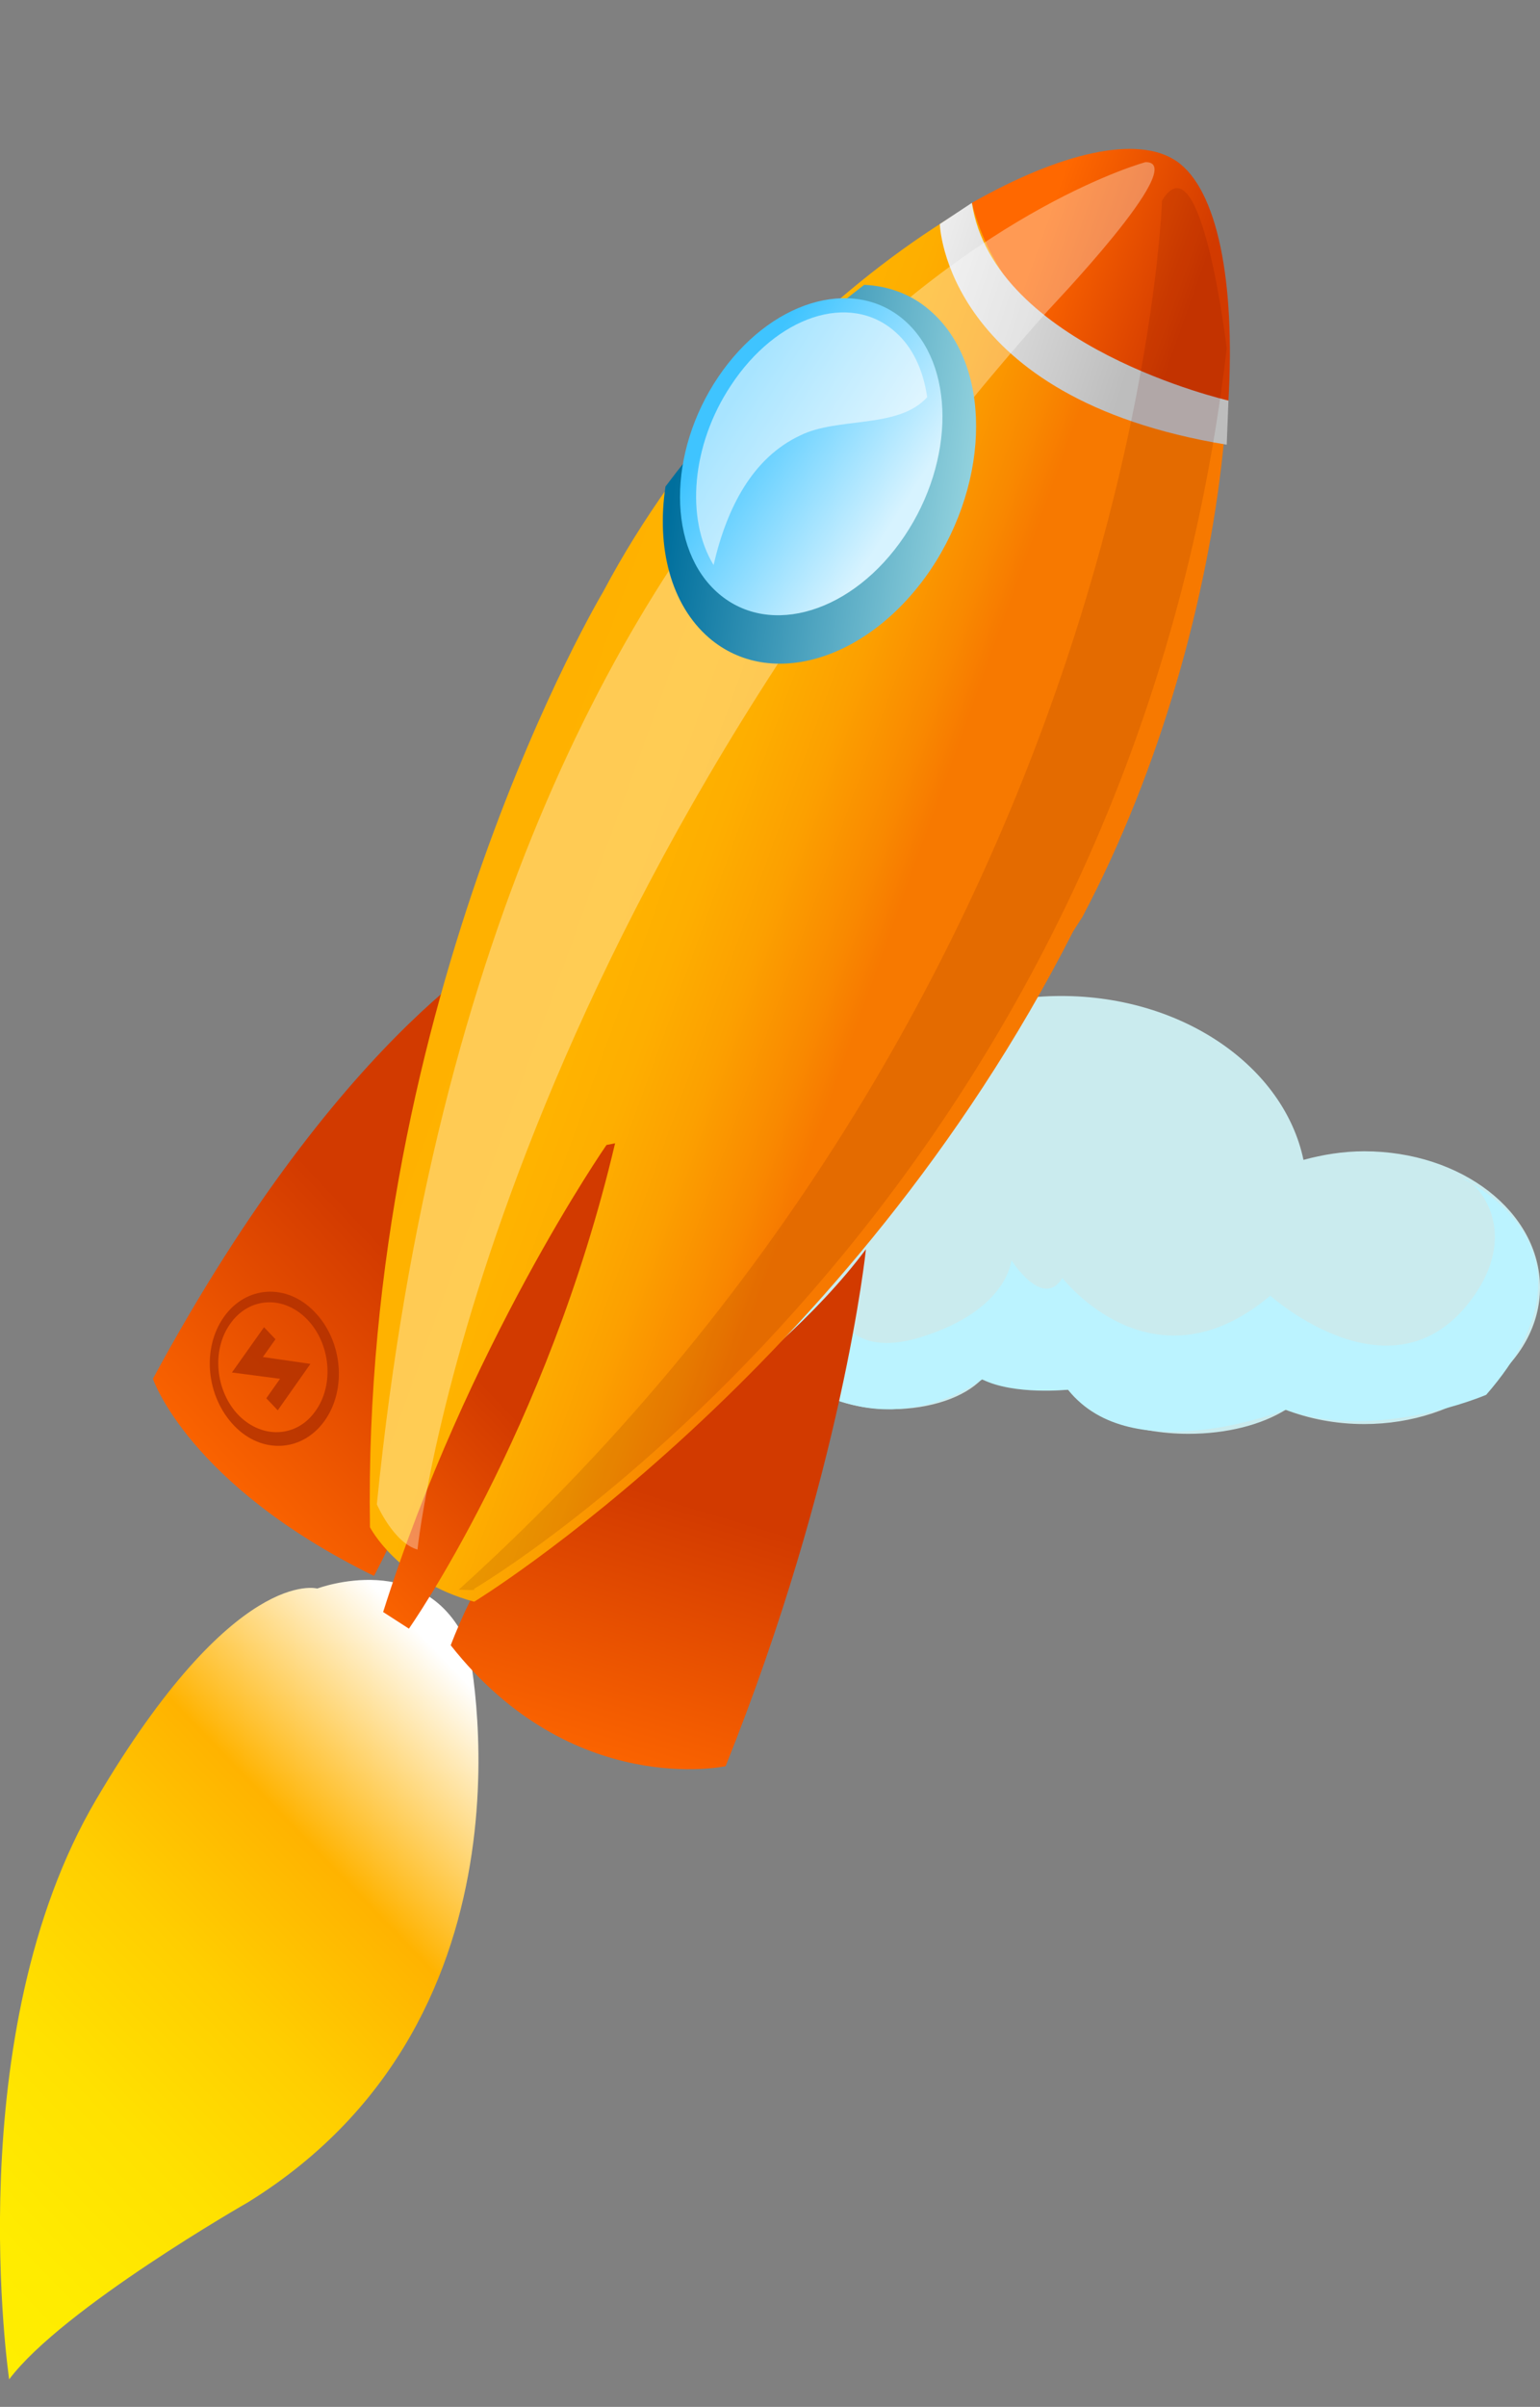 <?xml version="1.0" encoding="utf-8"?>
<!-- Generator: Adobe Illustrator 24.2.0, SVG Export Plug-In . SVG Version: 6.00 Build 0)  -->
<svg version="1.1" id="Calque_1" xmlns="http://www.w3.org/2000/svg" xmlns:xlink="http://www.w3.org/1999/xlink" x="0px" y="0px"
	 viewBox="0 0 268.9 420" style="enable-background:new 0 0 268.9 420;" xml:space="preserve">
<rect x="0" y="0" width="268.9" height="420" fill="#808080" stroke="none"/>
<style type="text/css">
	.st0{opacity:0.88;fill:url(#SVGID_1_);}
	.st1{fill:#BBF3FF;}
	.st2{fill:url(#SVGID_2_);}
	.st3{fill:url(#SVGID_3_);}
	.st4{fill:url(#SVGID_4_);}
	.st5{fill:url(#SVGID_5_);}
	.st6{fill:url(#SVGID_6_);}
	.st7{fill:url(#SVGID_7_);}
	.st8{fill:url(#SVGID_8_);}
	.st9{opacity:0.33;fill:#FFFFFF;}
	.st10{opacity:0.12;fill:#580000;}
	.st11{fill:url(#SVGID_9_);}
	.st12{fill:url(#SVGID_10_);}
	.st13{opacity:0.55;fill:#FFFFFF;}
	.st14{opacity:0.74;fill:#AC2D00;}
</style>
<g>
	<g>
		
			<linearGradient id="SVGID_1_" gradientUnits="userSpaceOnUse" x1="418.318" y1="178.793" x2="418.318" y2="224.617" gradientTransform="matrix(-0.603 0 0 1 432.478 0)">
			<stop  offset="0" style="stop-color:#D4FAFD"/>
			<stop  offset="0.994" style="stop-color:#D4FAFD"/>
		</linearGradient>
		<path class="st0" d="M106.5,220.6c2.3,0,4.4,0.4,6.4,1c1-10.1,11.7-18,24.7-18c1.8,0,3.5,0.1,5.1,0.4c2.6-17,20.7-30.2,42.6-30.2
			c21.3,0,38.9,12.4,42.3,28.6c3.3-0.9,6.9-1.5,10.6-1.5c17,0,30.7,10.6,30.7,23.8c0,13.1-13.8,23.8-30.7,23.8
			c-4.9,0-9.6-0.9-13.7-2.5c-4.2,2.6-10.2,4.2-17,4.2c-9.4,0-17.5-3.2-21-7.7c-0.4,0-0.8,0-1.2,0c-4.9,0-9.5-0.7-13.9-1.8
			c-3,3.1-8.9,5.2-15.7,5.2c-5.6,0-10.6-1.4-13.9-3.7c-1.4,0.2-2.8,0.3-4.2,0.3c-7.1,0-13.5-2.4-18-6.1c-2.6,3.1-7.5,5.3-13.1,5.3
			c-8.4,0-15.2-4.8-15.2-10.6C91.4,225.3,98.2,220.6,106.5,220.6z"/>
		<path class="st1" d="M98,223.9c0,0,0,18.1,17.8,9.4l-0.7-7.1c0,0,13,15.7,30.1-0.8c0,0,0.7,12.6,15.7,7.9
			c15.1-4.7,15.7-13.4,15.7-13.4s5.5,8.7,8.9,3.1c0,0,15.7,20.4,36.3,3.1c0,0,21.9,19.6,35.6,0c8.3-11.9,0-20.4-2-20.4
			c0,0,26.7,11.8,4.1,37.7c0,0-19.4,8.3-35,2.6c0,0-26.9,10.6-38-3.5c0,0-9.4,1-15-1.8c0,0-13.9,10.6-29.6,1.6
			c0,0-11.7,5.1-21.2-3.6c0,0-14.4,7.9-26-1.6C94.6,237.2,85.7,228.6,98,223.9z"/>
	</g>
	<g>
		
			<linearGradient id="SVGID_2_" gradientUnits="userSpaceOnUse" x1="501.849" y1="427.353" x2="562.319" y2="611.514" gradientTransform="matrix(-0.586 -0.239 -0.144 0.971 421.702 -18.743)">
			<stop  offset="5.618000e-03" style="stop-color:#FFFFFF"/>
			<stop  offset="0.253" style="stop-color:#FFB300"/>
			<stop  offset="0.26" style="stop-color:#FFB400"/>
			<stop  offset="0.435" style="stop-color:#FFCE00"/>
			<stop  offset="0.614" style="stop-color:#FFE100"/>
			<stop  offset="0.799" style="stop-color:#FFEC00"/>
			<stop  offset="1" style="stop-color:#FFF000"/>
		</linearGradient>
		<path class="st2" d="M81.7,287.1c0,0,14.6,64.4-38.4,97.2c0,0-32.4,18.5-41.7,30.9c0,0-8.9-60.3,15.2-101.2
			c24.1-40.9,38.6-36.8,38.6-36.8S74.4,270,81.7,287.1z"/>
		
			<linearGradient id="SVGID_3_" gradientUnits="userSpaceOnUse" x1="428.352" y1="392.842" x2="425.006" y2="447.214" gradientTransform="matrix(-0.586 -0.239 -0.144 0.971 421.702 -18.743)">
			<stop  offset="5.618000e-03" style="stop-color:#D23A00"/>
			<stop  offset="0.978" style="stop-color:#FF6800"/>
		</linearGradient>
		<path class="st3" d="M87.1,271.9c14-11.7,46.9-30.9,64.1-53.9c0,0-4,39.1-24.5,90.2c0,0-26.8,5.8-48-21.1
			C78.7,287.1,83.1,275.3,87.1,271.9z"/>
		
			<linearGradient id="SVGID_4_" gradientUnits="userSpaceOnUse" x1="520.728" y1="367.126" x2="542.633" y2="431.928" gradientTransform="matrix(-0.586 -0.239 -0.144 0.971 421.702 -18.743)">
			<stop  offset="5.618000e-03" style="stop-color:#D23A00"/>
			<stop  offset="0.978" style="stop-color:#FF6800"/>
		</linearGradient>
		<path class="st4" d="M77.4,242.4c4.7-25.5,5.1-57.3,13.2-78.7c0,0-30.1,14.4-63.9,76.9c0,0,6.2,18.5,38.6,34.4
			C65.3,275,74.5,258.2,77.4,242.4z"/>
		
			<linearGradient id="SVGID_5_" gradientUnits="userSpaceOnUse" x1="497.153" y1="252.426" x2="386.408" y2="286.678" gradientTransform="matrix(-0.586 -0.239 -0.144 0.971 421.702 -18.743)">
			<stop  offset="5.618000e-03" style="stop-color:#FFAE00"/>
			<stop  offset="8.386374e-02" style="stop-color:#FFB100"/>
			<stop  offset="0.405" style="stop-color:#FFB300"/>
			<stop  offset="0.55" style="stop-color:#FEAE00"/>
			<stop  offset="0.721" style="stop-color:#FCA000"/>
			<stop  offset="0.903" style="stop-color:#F98900"/>
			<stop  offset="1" style="stop-color:#F77900"/>
		</linearGradient>
		<path class="st5" d="M189,160c27.5-51.9,32.5-120.3,16.1-131.5c-16.4-11.1-72.3,22.9-99.8,74.8c0,0-42.2,70.5-40.7,163.2
			c0,0,4.8,9.4,18.2,13c0,0,65.4-39.9,104.6-117L189,160z"/>
		
			<linearGradient id="SVGID_6_" gradientUnits="userSpaceOnUse" x1="327.249" y1="157.119" x2="370.129" y2="144.256" gradientTransform="matrix(-0.586 -0.239 -0.144 0.971 421.702 -18.743)">
			<stop  offset="5.618000e-03" style="stop-color:#D23A00"/>
			<stop  offset="0.978" style="stop-color:#FF6800"/>
		</linearGradient>
		<path class="st6" d="M189.3,62.2c8.4,5.7,17.4,8.2,25.2,7.7c1.2-20.8-1.9-36.9-9.1-41.8c-6.8-4.6-20.2-1.5-35.7,7.3
			C172.1,45.2,179.1,55.3,189.3,62.2z"/>
		
			<linearGradient id="SVGID_7_" gradientUnits="userSpaceOnUse" x1="476.064" y1="387.322" x2="494.458" y2="441.738" gradientTransform="matrix(-0.586 -0.239 -0.144 0.971 421.702 -18.743)">
			<stop  offset="5.618000e-03" style="stop-color:#D23A00"/>
			<stop  offset="0.978" style="stop-color:#FF6800"/>
		</linearGradient>
		<path class="st7" d="M105.9,199.8c0,0-24.3,35-39,81.5l4.5,2.9c0,0,24.1-34.2,36-84.7L105.9,199.8z"/>
		
			<linearGradient id="SVGID_8_" gradientUnits="userSpaceOnUse" x1="342.195" y1="172.337" x2="402.516" y2="156.18" gradientTransform="matrix(-0.586 -0.239 -0.144 0.971 421.702 -18.743)">
			<stop  offset="0" style="stop-color:#BDBDBD"/>
			<stop  offset="0.972" style="stop-color:#EEEEEE"/>
		</linearGradient>
		<path class="st8" d="M164.1,39.1c0,0,0.8,30.4,50.1,38.5l0.3-7.7c0,0-41-9.4-44.8-34.5L164.1,39.1z"/>
		<path class="st9" d="M200,28.3c0,0-113.8,30.6-134.2,234.2c0,0,2.9,6.7,7.1,7.9c0,0,10.7-104.2,109.9-216
			C182.7,54.4,208.1,28.1,200,28.3z"/>
		<path class="st10" d="M202.9,35c0,0-4.3,135.3-122.8,242.4c0,0,3.6,0.2,2.6-0.1c0,0,113.9-66.6,131.5-216.5
			C214.2,60.8,209.8,23.6,202.9,35z"/>
		
			<linearGradient id="SVGID_9_" gradientUnits="userSpaceOnUse" x1="381.558" y1="209.137" x2="467.006" y2="209.137" gradientTransform="matrix(-0.586 -0.239 -0.144 0.971 421.702 -18.743)">
			<stop  offset="0" style="stop-color:#91D1DD"/>
			<stop  offset="0.972" style="stop-color:#006F9D"/>
		</linearGradient>
		<path class="st11" d="M162.4,54.2c-3.3-2.9-7.3-4.3-11.5-4.5c-12,9.2-24.2,21.2-34.7,35.2c-1.6,10.6,0.9,20.6,7.6,26.4
			c10.7,9.2,28,3.9,38.7-11.9C173.1,83.6,173.1,63.4,162.4,54.2z"/>
		
			<linearGradient id="SVGID_10_" gradientUnits="userSpaceOnUse" x1="406.453" y1="220.272" x2="446.926" y2="193.963" gradientTransform="matrix(-0.586 -0.239 -0.144 0.971 421.702 -18.743)">
			<stop  offset="5.618000e-03" style="stop-color:#D7F3FF"/>
			<stop  offset="0.978" style="stop-color:#3FC4FF"/>
		</linearGradient>
		<path class="st12" d="M157.9,93.6c-8.9,13.2-23.4,17.7-32.4,10c-9-7.7-9-24.6-0.1-37.8c8.9-13.2,23.4-17.7,32.4-10
			C166.8,63.5,166.8,80.4,157.9,93.6z"/>
		<path class="st13" d="M127.6,67.3c8-12.2,20.8-16.4,28.7-9.4c3.1,2.7,4.9,6.7,5.6,11.4c-5,5.6-15.6,3.4-22.2,6.7
			c-8.3,3.9-12.8,12.6-15.1,22.6C119.7,90.6,120.7,77.7,127.6,67.3z"/>
		<g>
			<g>
				<path class="st14" d="M39.1,229.8c3.9-5.5,11-5.9,15.8-0.9c4.9,5,5.7,13.5,1.8,19c-3.9,5.5-11,5.9-15.8,0.9
					C36,243.7,35.2,235.3,39.1,229.8z M55.1,246.2c3.3-4.6,2.6-11.8-1.5-16c-4.1-4.2-10.1-3.9-13.4,0.8c-3.3,4.6-2.6,11.8,1.5,16
					C45.9,251.2,51.9,250.8,55.1,246.2z"/>
				<path class="st14" d="M48.9,240.6l-2.4,3.4l2,2.1l5.7-8.1l-8.3-1.2l2.2-3.1l-2-2.1l-5.6,7.9L48.9,240.6z"/>
			</g>
		</g>
	</g>
</g>
</svg>
